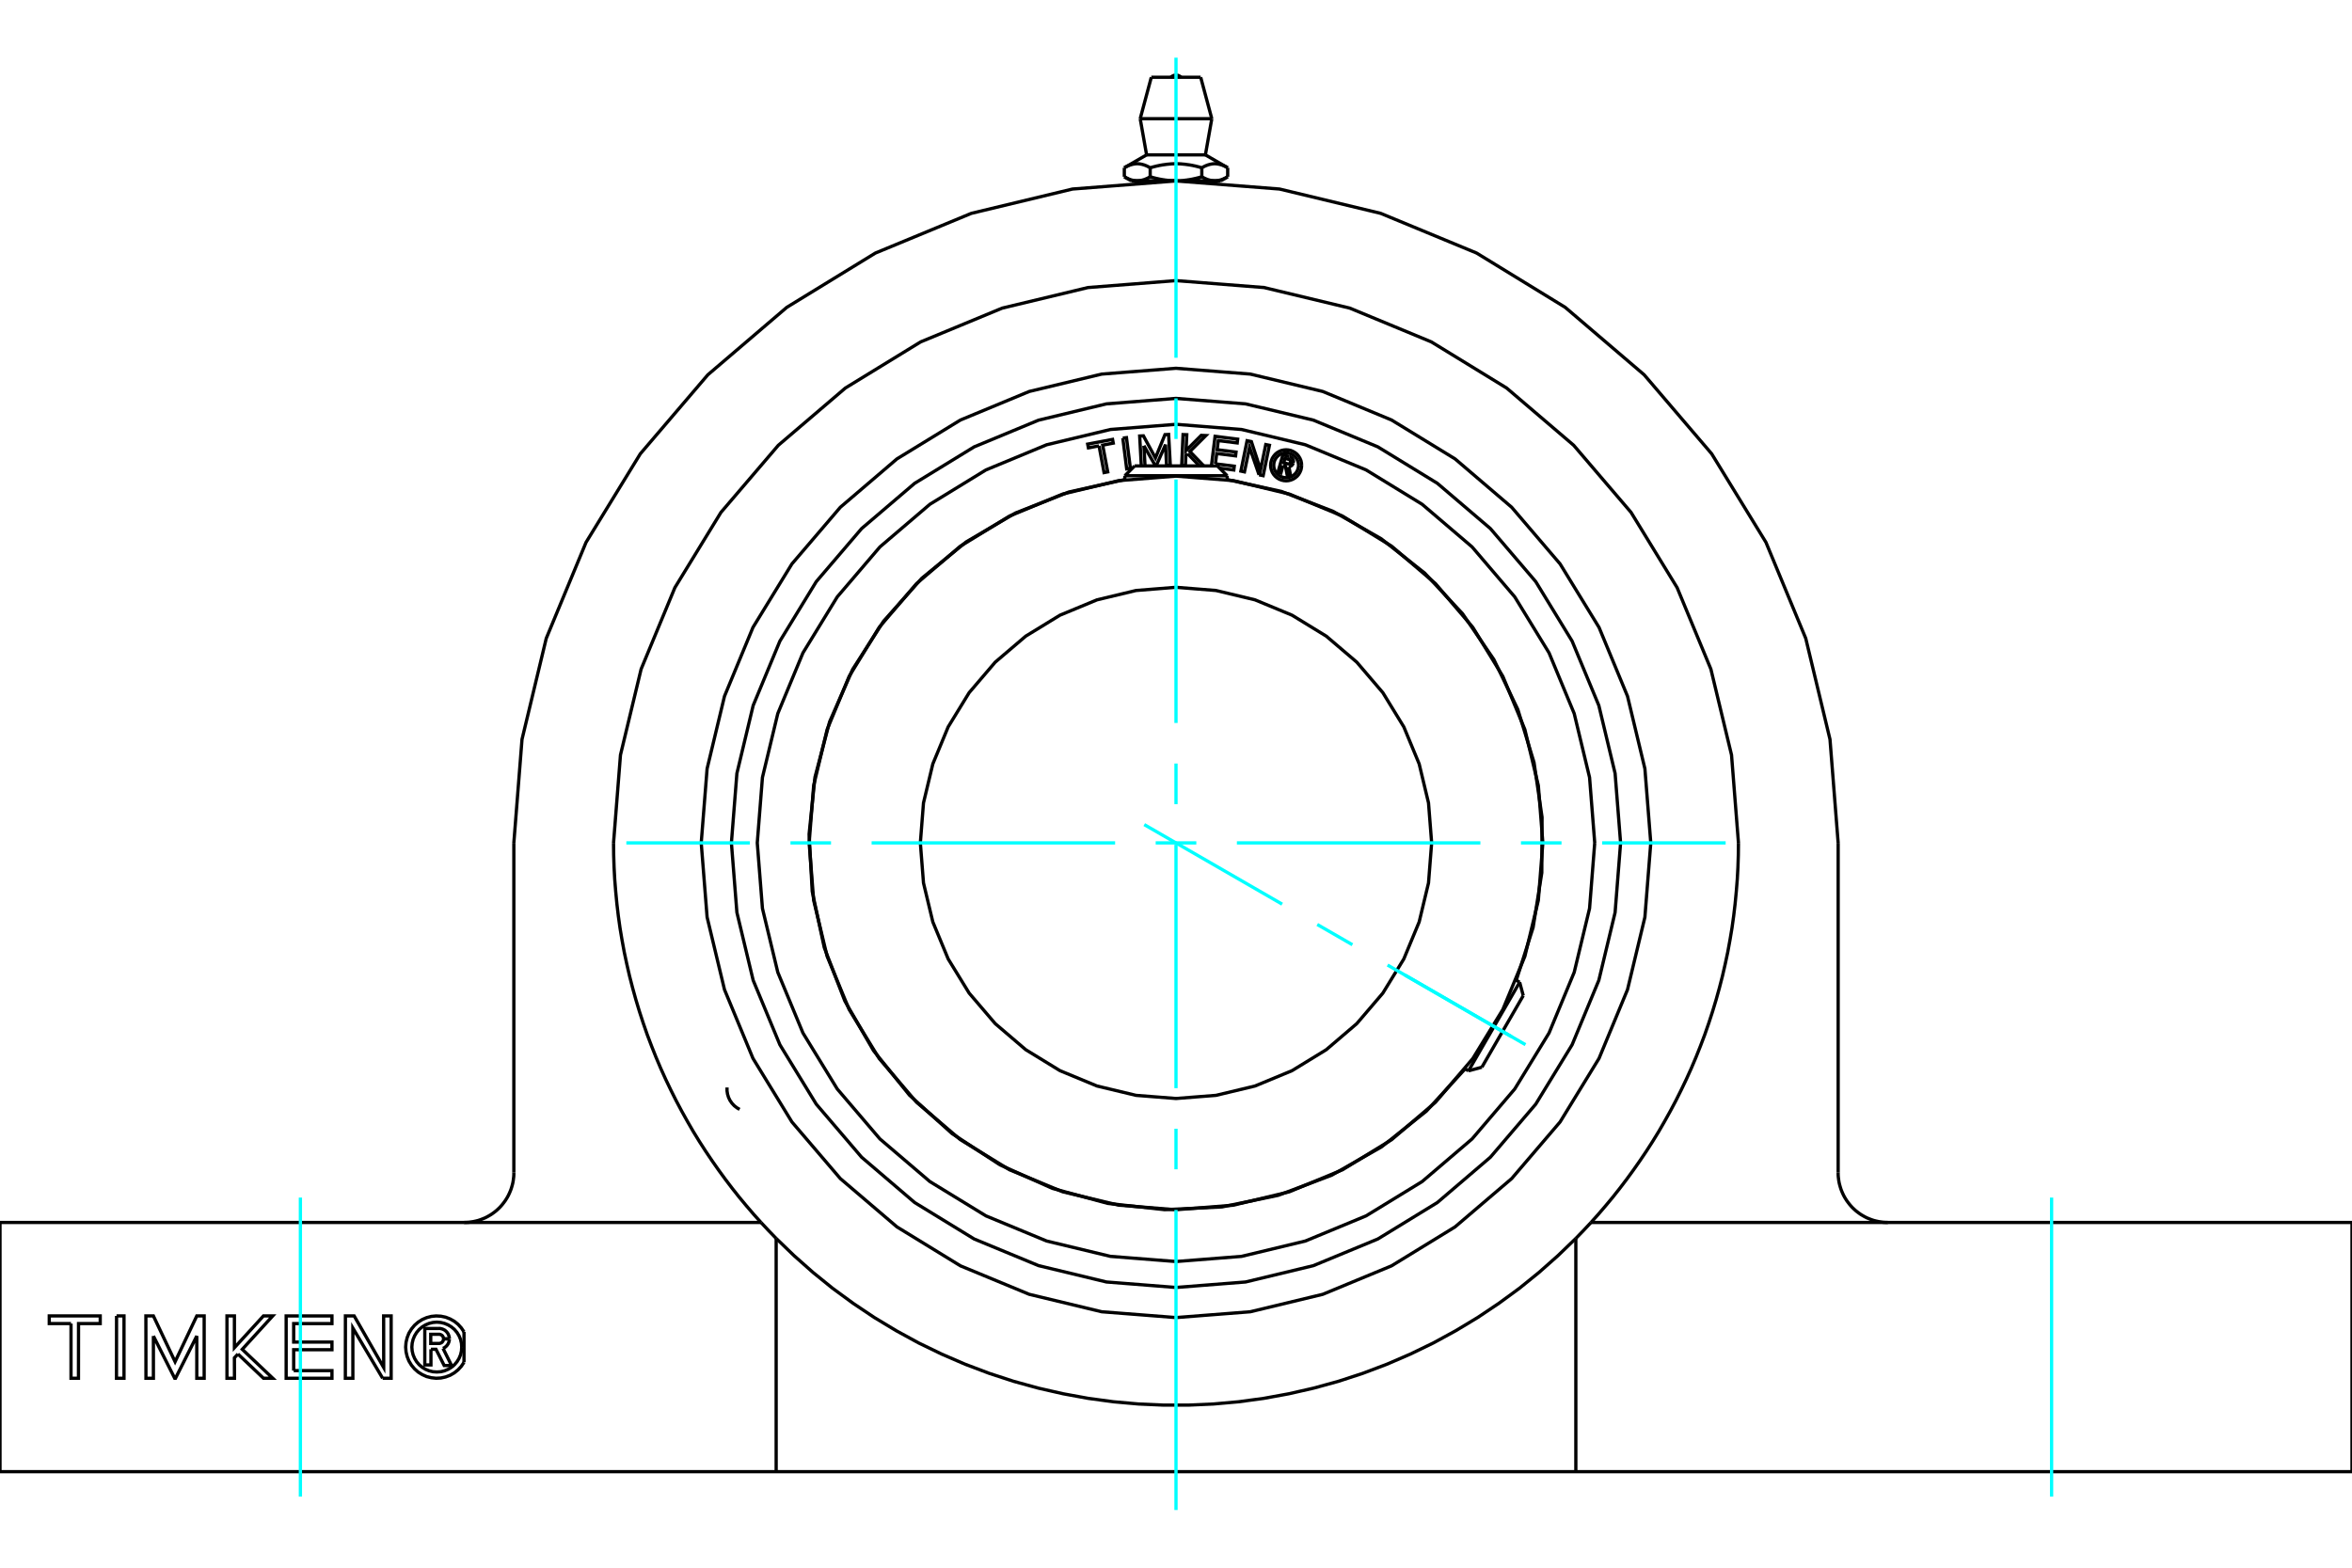 <?xml version="1.0" standalone="no"?>
<!DOCTYPE svg PUBLIC "-//W3C//DTD SVG 1.1//EN"
	"http://www.w3.org/Graphics/SVG/1.1/DTD/svg11.dtd">
<svg xmlns="http://www.w3.org/2000/svg" height="100%" width="100%" viewBox="0 0 36000 24000">
	<rect x="-1800" y="-1200" width="39600" height="26400" style="fill:#FFF"/>
	<g style="fill:none; fill-rule:evenodd" transform="matrix(1 0 0 1 0 0)">
		<g style="fill:none; stroke:#000; stroke-width:50; shape-rendering:geometricPrecision">
			<line x1="36000" y1="18715" x2="28898" y2="18715"/>
			<line x1="36000" y1="22530" x2="36000" y2="18715"/>
			<polyline points="26609,12904 26607,13090 26601,13276 26591,13462 26576,13648 26558,13835 26536,14021 26510,14207 26479,14392 26445,14577 26406,14760 26364,14943 26317,15125 26267,15305 26213,15484 26155,15662 26094,15838 26028,16012 25960,16183 25888,16353 25812,16521 25733,16686 25651,16850 25566,17010 25478,17168 25388,17324 25294,17477 25198,17626 25099,17773 24998,17917 24895,18058 24790,18196 24683,18331 24574,18462 24464,18590 24352,18715"/>
			<polyline points="26609,12904 26503,11558 26187,10244 25670,8996 24965,7844 24087,6817 23060,5940 21908,5234 20660,4717 19347,4402 18000,4296 16653,4402 15340,4717 14092,5234 12940,5940 11913,6817 11035,7844 10330,8996 9813,10244 9497,11558 9391,12904"/>
			<polyline points="11648,18715 11536,18590 11426,18462 11317,18331 11210,18196 11105,18058 11002,17917 10901,17773 10802,17626 10706,17477 10612,17324 10522,17168 10434,17010 10349,16850 10267,16686 10188,16521 10112,16353 10040,16183 9972,16012 9906,15838 9845,15662 9787,15484 9733,15305 9683,15125 9636,14943 9594,14760 9555,14577 9521,14392 9490,14207 9464,14021 9442,13835 9424,13648 9409,13462 9399,13276 9393,13090 9391,12904"/>
			<polyline points="11648,18715 11763,18838 11880,18959"/>
			<polyline points="24120,18959 23845,19224 23557,19479 23257,19722 22943,19952 22619,20169 22284,20371 21940,20559 21587,20730 21226,20886 20858,21025 20485,21147 20107,21251 19725,21338 19342,21408 18957,21460 18573,21494 18190,21511 17810,21511 17427,21494 17043,21460 16658,21408 16275,21338 15893,21251 15515,21147 15142,21025 14774,20886 14413,20730 14060,20559 13716,20371 13381,20169 13057,19952 12743,19722 12443,19479 12155,19224 11880,18959"/>
			<polyline points="24120,18959 24237,18838 24352,18715"/>
			<line x1="24120" y1="22530" x2="11880" y2="22530"/>
			<line x1="0" y1="22530" x2="11880" y2="22530"/>
			<line x1="36000" y1="22530" x2="24120" y2="22530"/>
			<polyline points="7102,20390 7061,20329 7011,20274 6954,20228 6890,20192 6821,20165 6749,20150 6675,20146 6602,20153 6530,20172 6463,20201 6400,20241 6345,20289 6298,20346 6259,20409 6232,20478 6215,20549 6209,20623 6215,20696 6232,20768 6259,20836 6298,20900 6345,20956 6400,21005 6463,21044 6530,21074 6602,21092 6675,21100 6749,21096 6821,21080 6890,21054 6954,21017 7011,20971 7061,20917 7102,20856"/>
			<line x1="7102" y1="18715" x2="0" y2="18715"/>
			<polyline points="6596,20656 6596,20896 6502,20896 6502,20338 6710,20338"/>
			<polyline points="6878,20495 6876,20470 6869,20445 6859,20421 6845,20400 6828,20381 6808,20364 6785,20352 6761,20343 6736,20338 6710,20338"/>
			<polyline points="6878,20495 6789,20495 6788,20484 6785,20474 6781,20464 6775,20454 6768,20446 6759,20439 6750,20434 6739,20430 6729,20427 6718,20427 6593,20427 6593,20567 6719,20567 6730,20566 6741,20563 6751,20559 6760,20554 6768,20547 6775,20538 6781,20529 6785,20519 6788,20509 6789,20498 6878,20498"/>
			<polyline points="6781,20643 6804,20631 6825,20615 6843,20596 6858,20574 6869,20550 6876,20524 6878,20498"/>
			<polyline points="6781,20643 6912,20905 6799,20905 6673,20656 6596,20656"/>
			<polyline points="4495,20983 5081,20983 5081,21100 4380,21100 4380,20146 5081,20146 5081,20263 4495,20263 4495,20546 5081,20546 5081,20663 4495,20663 4495,20983"/>
			<polyline points="2348,20453 2348,21100 2234,21100 2233,20146 2348,20146 2680,20847 3012,20146 3125,20146 3125,21100 3012,21100 3012,20453 2686,21100 2674,21100 2348,20453"/>
			<polyline points="1087,20263 754,20263 754,20146 1534,20146 1534,20263 1202,20263 1201,21100 1087,21100 1087,20263"/>
			<polyline points="1784,20146 1898,20146 1898,21100 1783,21100 1784,20146"/>
			<polyline points="3642,20729 3588,20787 3589,21100 3474,21100 3474,20146 3588,20146 3588,20632 4032,20146 4174,20146 3708,20657 4175,21100 4033,21100 3642,20729"/>
			<polyline points="5857,21100 5401,20331 5401,21100 5286,21100 5287,20146 5421,20146 5873,20936 5872,20146 5987,20146 5987,21100 5857,21100"/>
			<polyline points="7067,20623 7063,20563 7049,20505 7026,20450 6995,20399 6956,20353 6910,20314 6859,20283 6804,20260 6746,20246 6686,20241 6626,20246 6568,20260 6513,20283 6462,20314 6416,20353 6377,20399 6346,20450 6323,20505 6309,20563 6304,20623 6309,20683 6323,20741 6346,20796 6377,20847 6416,20893 6462,20932 6513,20963 6568,20986 6626,21000 6686,21004 6746,21000 6804,20986 6859,20963 6910,20932 6956,20893 6995,20847 7026,20796 7049,20741 7063,20683 7067,20623"/>
			<line x1="0" y1="22530" x2="0" y2="18715"/>
			<line x1="7102" y1="20856" x2="7102" y2="20390"/>
			<polyline points="25267,12904 25177,11768 24911,10659 24475,9605 23879,8633 23138,7766 22271,7025 21299,6430 20246,5993 19137,5727 18000,5638 16863,5727 15754,5993 14701,6430 13729,7025 12862,7766 12121,8633 11525,9605 11089,10659 10823,11768 10733,12904 10823,14041 11089,15150 11525,16203 12121,17176 12862,18043 13729,18783 14701,19379 15754,19815 16863,20082 18000,20171 19137,20082 20246,19815 21299,19379 22271,18783 23138,18043 23879,17176 24475,16203 24911,15150 25177,14041 25267,12904"/>
			<line x1="11880" y1="22530" x2="11880" y2="18959"/>
			<line x1="11648" y1="18715" x2="7102" y2="18715"/>
			<line x1="7865" y1="17952" x2="7865" y2="12904"/>
			<polyline points="7102,18715 7138,18714 7175,18712 7211,18707 7248,18701 7284,18693 7320,18684 7355,18672 7389,18659 7423,18645 7455,18629 7487,18611 7517,18593 7546,18573 7574,18552 7600,18531 7624,18509 7648,18486 7670,18462 7692,18436 7712,18410 7732,18383 7750,18355 7767,18327 7783,18297 7797,18267 7810,18237 7822,18206 7832,18174 7841,18143 7849,18111 7855,18079 7859,18047 7863,18015 7865,17983 7865,17952"/>
			<polyline points="28135,12904 28010,11319 27639,9773 27030,8303 26199,6947 25166,5738 23957,4705 22601,3874 21132,3266 19585,2894 18000,2770 16415,2894 14868,3266 13399,3874 12043,4705 10834,5738 9801,6947 8970,8303 8361,9773 7990,11319 7865,12904"/>
			<line x1="24120" y1="18959" x2="24120" y2="22530"/>
			<line x1="28898" y1="18715" x2="24352" y2="18715"/>
			<polyline points="28135,17952 28135,17983 28137,18015 28141,18047 28145,18079 28151,18111 28159,18143 28168,18174 28178,18206 28190,18237 28203,18267 28217,18297 28233,18327 28250,18355 28268,18383 28288,18410 28308,18436 28330,18462 28352,18486 28376,18509 28400,18531 28426,18552 28454,18573 28483,18593 28513,18611 28545,18629 28577,18645 28611,18659 28645,18672 28680,18684 28716,18693 28752,18701 28789,18707 28825,18712 28862,18714 28898,18715"/>
			<line x1="28135" y1="12904" x2="28135" y2="17952"/>
			<line x1="18791" y1="2568" x2="18791" y2="2706"/>
			<line x1="17550" y1="2371" x2="18450" y2="2371"/>
			<polyline points="17209,2568 17222,2561 17235,2554 17247,2548 17259,2542 17271,2537 17283,2532 17294,2528 17305,2524 17316,2521 17327,2518 17338,2515 17349,2513 17360,2511 17370,2509 17381,2508 17391,2507 17402,2507 17412,2507 17423,2507 17433,2508 17444,2509 17454,2511 17465,2513 17476,2515 17487,2518 17498,2521 17509,2524 17520,2528 17531,2532 17543,2537 17555,2542 17567,2548 17579,2554 17592,2561 17605,2568 17630,2561 17656,2554 17680,2548 17704,2542 17728,2537 17751,2532 17774,2528 17796,2524 17819,2521 17841,2518 17862,2515 17884,2513 17905,2511 17926,2509 17947,2508 17969,2507 17990,2507 18010,2507 18031,2507 18053,2508 18074,2509 18095,2511 18116,2513 18138,2515 18159,2518 18181,2521 18204,2524 18226,2528 18249,2532 18272,2537 18296,2542 18320,2548 18344,2554 18370,2561 18395,2568 18408,2561 18421,2554 18433,2548 18445,2542 18457,2537 18469,2532 18480,2528 18491,2524 18502,2521 18513,2518 18524,2515 18535,2513 18546,2511 18556,2509 18567,2508 18577,2507 18588,2507 18598,2507 18609,2507 18619,2508 18630,2509 18640,2511 18651,2513 18662,2515 18673,2518 18684,2521 18695,2524 18706,2528 18717,2532 18729,2537 18741,2542 18753,2548 18765,2554 18778,2561 18791,2568"/>
			<polyline points="18593,2768 18588,2768 18582,2767 18577,2767 18571,2767 18566,2766 18561,2766 18555,2765 18550,2764 18544,2764 18539,2763 18533,2762 18528,2761 18523,2759 18517,2758 18512,2757 18506,2755 18501,2753 18495,2752 18489,2750 18484,2748 18478,2746 18473,2744 18467,2742 18461,2739 18455,2737 18450,2734 18444,2732 18438,2729 18432,2726 18426,2723 18420,2720 18414,2717 18408,2713 18402,2710 18395,2706"/>
			<polyline points="18791,2706 18784,2710 18778,2713 18772,2717 18766,2720 18760,2723 18754,2726 18748,2729 18742,2732 18736,2734 18731,2737 18725,2739 18719,2742 18713,2744 18708,2746 18702,2748 18697,2750 18691,2752 18685,2753 18680,2755 18674,2757 18669,2758 18664,2759 18658,2761 18653,2762 18647,2763 18642,2764 18636,2764 18631,2765 18626,2766 18620,2766 18615,2767 18609,2767 18604,2767 18598,2768 18593,2768"/>
			<polyline points="18395,2568 18395,2706 18383,2710 18370,2713 18358,2717 18346,2720 18334,2723 18322,2726 18310,2729 18298,2732 18287,2734 18275,2737 18264,2739 18252,2742 18241,2744 18230,2746 18218,2748 18207,2750 18196,2752 18185,2753 18174,2755 18163,2757 18152,2758 18141,2759 18130,2761 18119,2762 18108,2763 18097,2764 18087,2764 18076,2765 18065,2766 18054,2766 18043,2767 18033,2767 18022,2767 18011,2768 18000,2768 18593,2768 18685,2768"/>
			<polyline points="18000,2768 17989,2768 17978,2767 17967,2767 17957,2767 17946,2766 17935,2766 17924,2765 17913,2764 17903,2764 17892,2763 17881,2762 17870,2761 17859,2759 17848,2758 17837,2757 17826,2755 17815,2753 17804,2752 17793,2750 17782,2748 17770,2746 17759,2744 17748,2742 17736,2739 17725,2737 17713,2734 17702,2732 17690,2729 17678,2726 17666,2723 17654,2720 17642,2717 17630,2713 17617,2710 17605,2706"/>
			<line x1="17605" y1="2568" x2="17605" y2="2706"/>
			<polyline points="17407,2768 17402,2768 17396,2767 17391,2767 17385,2767 17380,2766 17374,2766 17369,2765 17364,2764 17358,2764 17353,2763 17347,2762 17342,2761 17336,2759 17331,2758 17326,2757 17320,2755 17315,2753 17309,2752 17303,2750 17298,2748 17292,2746 17287,2744 17281,2742 17275,2739 17269,2737 17264,2734 17258,2732 17252,2729 17246,2726 17240,2723 17234,2720 17228,2717 17222,2713 17216,2710 17209,2706"/>
			<polyline points="17605,2706 17598,2710 17592,2713 17586,2717 17580,2720 17574,2723 17568,2726 17562,2729 17556,2732 17550,2734 17545,2737 17539,2739 17533,2742 17527,2744 17522,2746 17516,2748 17511,2750 17505,2752 17499,2753 17494,2755 17488,2757 17483,2758 17477,2759 17472,2761 17467,2762 17461,2763 17456,2764 17450,2764 17445,2765 17439,2766 17434,2766 17429,2767 17423,2767 17418,2767 17412,2768 17407,2768"/>
			<line x1="17209" y1="2568" x2="17209" y2="2706"/>
			<polyline points="17315,2768 17407,2768 18000,2768"/>
			<line x1="17452" y1="1817" x2="18548" y2="1817"/>
			<line x1="17622" y1="1183" x2="18378" y2="1183"/>
			<polyline points="18078,1183 18065,1171 18050,1162 18034,1155 18017,1151 18000,1150 17983,1151 17966,1155 17950,1162 17935,1171 17922,1183"/>
			<line x1="17550" y1="2371" x2="17209" y2="2568"/>
			<line x1="18791" y1="2568" x2="18450" y2="2371"/>
			<line x1="18685" y1="2768" x2="18791" y2="2706"/>
			<line x1="17209" y1="2706" x2="17315" y2="2768"/>
			<line x1="17413" y1="2768" x2="17413" y2="2787"/>
			<line x1="18587" y1="2787" x2="18587" y2="2768"/>
			<line x1="17452" y1="1817" x2="17550" y2="2371"/>
			<line x1="18450" y1="2371" x2="18548" y2="1817"/>
			<line x1="17622" y1="1183" x2="17452" y2="1817"/>
			<line x1="18548" y1="1817" x2="18378" y2="1183"/>
			<polyline points="23615,12904 23546,12026 23340,11169 23003,10355 22543,9604 21971,8934 21301,8362 20549,7901 19735,7564 18878,7358 18000,7289 17122,7358 16265,7564 15451,7901 14699,8362 14029,8934 13457,9604 12997,10355 12660,11169 12454,12026 12385,12904 12454,13783 12660,14640 12997,15454 13457,16205 14029,16875 14699,17447 15451,17908 16265,18245 17122,18450 18000,18520 18878,18450 19735,18245 20549,17908 21301,17447 21971,16875 22543,16205 23003,15454 23340,14640 23546,13783 23615,12904"/>
			<polyline points="21913,12904 21865,12292 21722,11695 21487,11128 21166,10604 20767,10137 20300,9739 19776,9418 19209,9183 18612,9040 18000,8991 17388,9040 16791,9183 16224,9418 15700,9739 15233,10137 14834,10604 14513,11128 14278,11695 14135,12292 14087,12904 14135,13517 14278,14114 14513,14681 14834,15204 15233,15671 15700,16070 16224,16391 16791,16626 17388,16769 18000,16817 18612,16769 19209,16626 19776,16391 20300,16070 20767,15671 21166,15204 21487,14681 21722,14114 21865,13517 21913,12904"/>
			<line x1="22477" y1="16393" x2="23260" y2="15037"/>
			<line x1="23315" y1="15242" x2="22682" y2="16338"/>
			<line x1="18783" y1="7283" x2="17217" y2="7283"/>
			<line x1="17367" y1="7133" x2="18633" y2="7133"/>
			<polyline points="24805,12904 24721,11840 24472,10801 24063,9815 23506,8904 22812,8092 22000,7399 21089,6841 20103,6432 19065,6183 18000,6099 16935,6183 15897,6432 14911,6841 14000,7399 13188,8092 12494,8904 11937,9815 11528,10801 11279,11840 11195,12904 11279,13969 11528,15007 11937,15994 12494,16904 13188,17716 14000,18410 14911,18968 15897,19376 16935,19626 18000,19710 19065,19626 20103,19376 21089,18968 22000,18410 22812,17716 23506,16904 24063,15994 24472,15007 24721,13969 24805,12904"/>
			<polyline points="19638,7127 19606,7242 19561,7229 19636,6962 19735,6990"/>
			<polyline points="19795,7088 19797,7075 19798,7062 19796,7050 19792,7037 19786,7026 19779,7016 19770,7007 19759,6999 19748,6993 19735,6990"/>
			<polyline points="19795,7088 19752,7076 19753,7070 19753,7065 19753,7060 19751,7054 19749,7049 19745,7045 19742,7041 19737,7038 19732,7035 19727,7033 19667,7017 19649,7084 19709,7101 19715,7102 19720,7102 19725,7101 19730,7100 19735,7098 19740,7095 19744,7091 19747,7087 19750,7082 19752,7077 19795,7089"/>
			<polyline points="19728,7146 19741,7143 19754,7138 19765,7131 19775,7123 19783,7113 19790,7101 19795,7089"/>
			<polyline points="19728,7146 19756,7289 19702,7274 19675,7137 19638,7127"/>
			<polyline points="18603,7101 18892,7137 18885,7195 18667,7167"/>
			<polyline points="18542,7133 18598,6680 18944,6723 18937,6781 18647,6745 18630,6885 18919,6921 18912,6979 18623,6943 18603,7101"/>
			<line x1="17509" y1="6824" x2="17526" y2="7133"/>
			<polyline points="17469,7133 17444,6675 17501,6672 17685,7011 17831,6654 17887,6651 17913,7125 17856,7128 17839,6807 17696,7133"/>
			<line x1="17686" y1="7133" x2="17509" y2="6824"/>
			<polyline points="16822,6826 16659,6856 16648,6799 17029,6727 17040,6784 16878,6815 16955,7224 16899,7235 16822,6826"/>
			<polyline points="17186,6707 17242,6700 17302,7171 17245,7178 17186,6707"/>
			<polyline points="18179,6946 18151,6974 18144,7130 18087,7127 18108,6653 18165,6655 18154,6897 18386,6665 18457,6668 18213,6912 18426,7133"/>
			<line x1="18358" y1="7133" x2="18179" y2="6946"/>
			<polyline points="19271,7269 19126,6849 19048,7224 18993,7212 19088,6747 19154,6761 19295,7191 19374,6806 19430,6817 19334,7282 19271,7269"/>
			<polyline points="19923,7123 19920,7086 19912,7050 19897,7015 19878,6984 19854,6955 19825,6931 19793,6912 19759,6897 19723,6889 19686,6886 19649,6889 19612,6897 19578,6912 19546,6931 19518,6955 19494,6984 19474,7015 19460,7050 19451,7086 19448,7123 19451,7160 19460,7196 19474,7231 19494,7263 19518,7291 19546,7315 19578,7335 19612,7349 19649,7358 19686,7361 19723,7358 19759,7349 19793,7335 19825,7315 19854,7291 19878,7263 19897,7231 19912,7196 19920,7160 19923,7123"/>
			<polyline points="19876,7123 19873,7093 19866,7064 19855,7037 19839,7011 19820,6989 19797,6969 19772,6954 19744,6942 19715,6936 19686,6933 19656,6936 19627,6942 19599,6954 19574,6969 19551,6989 19532,7011 19516,7037 19505,7064 19498,7093 19496,7123 19498,7153 19505,7182 19516,7209 19532,7235 19551,7257 19574,7277 19599,7292 19627,7304 19656,7311 19686,7313 19715,7311 19744,7304 19772,7292 19797,7277 19820,7257 19839,7235 19855,7209 19866,7182 19873,7153 19876,7123"/>
			<polyline points="23208,15008 23466,14199 23599,13361 23603,12512 23480,11672 23232,10861 22865,10096 22386,9395 21807,8774 21141,8248 20404,7828 19612,7523 18783,7342"/>
			<polyline points="17217,7342 16361,7532 15544,7853 14787,8297 14109,8853 13525,9509 13051,10247 12698,11050 12474,11898 12384,12771 12432,13647 12616,14505 12931,15324 13370,16084 13921,16767 14573,17355 15307,17834 16108,18193 16955,18423 17827,18519 18704,18477 19563,18300 20384,17991 21147,17557 21833,17010 22426,16363"/>
			<polyline points="24409,12904 24330,11902 24095,10924 23710,9995 23185,9138 22532,8373 21767,7720 20909,7194 19980,6809 19003,6575 18000,6496 16997,6575 16020,6809 15091,7194 14233,7720 13468,8373 12815,9138 12290,9995 11905,10924 11670,11902 11591,12904 11670,13907 11905,14885 12290,15814 12815,16671 13468,17436 14233,18089 15091,18614 16020,18999 16997,19234 18000,19313 19003,19234 19980,18999 20909,18614 21767,18089 22532,17436 23185,16671 23710,15814 24095,14885 24330,13907 24409,12904"/>
			<line x1="23315" y1="15242" x2="23260" y2="15037"/>
			<line x1="22477" y1="16393" x2="22682" y2="16338"/>
			<line x1="23260" y1="15037" x2="23207" y2="15007"/>
			<line x1="22424" y1="16362" x2="22477" y2="16393"/>
			<line x1="17367" y1="7133" x2="17217" y2="7283"/>
			<line x1="18783" y1="7283" x2="18633" y2="7133"/>
			<line x1="17217" y1="7283" x2="17217" y2="7344"/>
			<line x1="18783" y1="7344" x2="18783" y2="7283"/>
			<polyline points="11128,16648 11128,16700 11136,16751 11151,16800 11173,16846 11202,16888 11237,16926 11277,16958 11321,16984"/>
		</g>
		<g style="fill:none; stroke:#0FF; stroke-width:50; shape-rendering:geometricPrecision">
			<line x1="4598" y1="22912" x2="4598" y2="18334"/>
			<line x1="18000" y1="23117" x2="18000" y2="18523"/>
			<line x1="18000" y1="17901" x2="18000" y2="17280"/>
			<line x1="18000" y1="16659" x2="18000" y2="12932"/>
			<line x1="18000" y1="12311" x2="18000" y2="11689"/>
			<line x1="18000" y1="11068" x2="18000" y2="7341"/>
			<line x1="18000" y1="6720" x2="18000" y2="6099"/>
			<line x1="18000" y1="5477" x2="18000" y2="883"/>
			<line x1="31402" y1="22912" x2="31402" y2="18334"/>
			<line x1="9587" y1="12904" x2="11477" y2="12904"/>
			<line x1="12099" y1="12904" x2="12720" y2="12904"/>
			<line x1="13341" y1="12904" x2="17068" y2="12904"/>
			<line x1="17689" y1="12904" x2="18311" y2="12904"/>
			<line x1="18932" y1="12904" x2="22659" y2="12904"/>
			<line x1="23280" y1="12904" x2="23901" y2="12904"/>
			<line x1="24523" y1="12904" x2="26413" y2="12904"/>
			<line x1="17514" y1="12624" x2="19625" y2="13842"/>
			<line x1="20162" y1="14153" x2="20700" y2="14463"/>
			<line x1="21238" y1="14774" x2="23349" y2="15993"/>
			<line x1="21507" y1="14929" x2="23134" y2="15869"/>
		</g>
	</g>
</svg>
